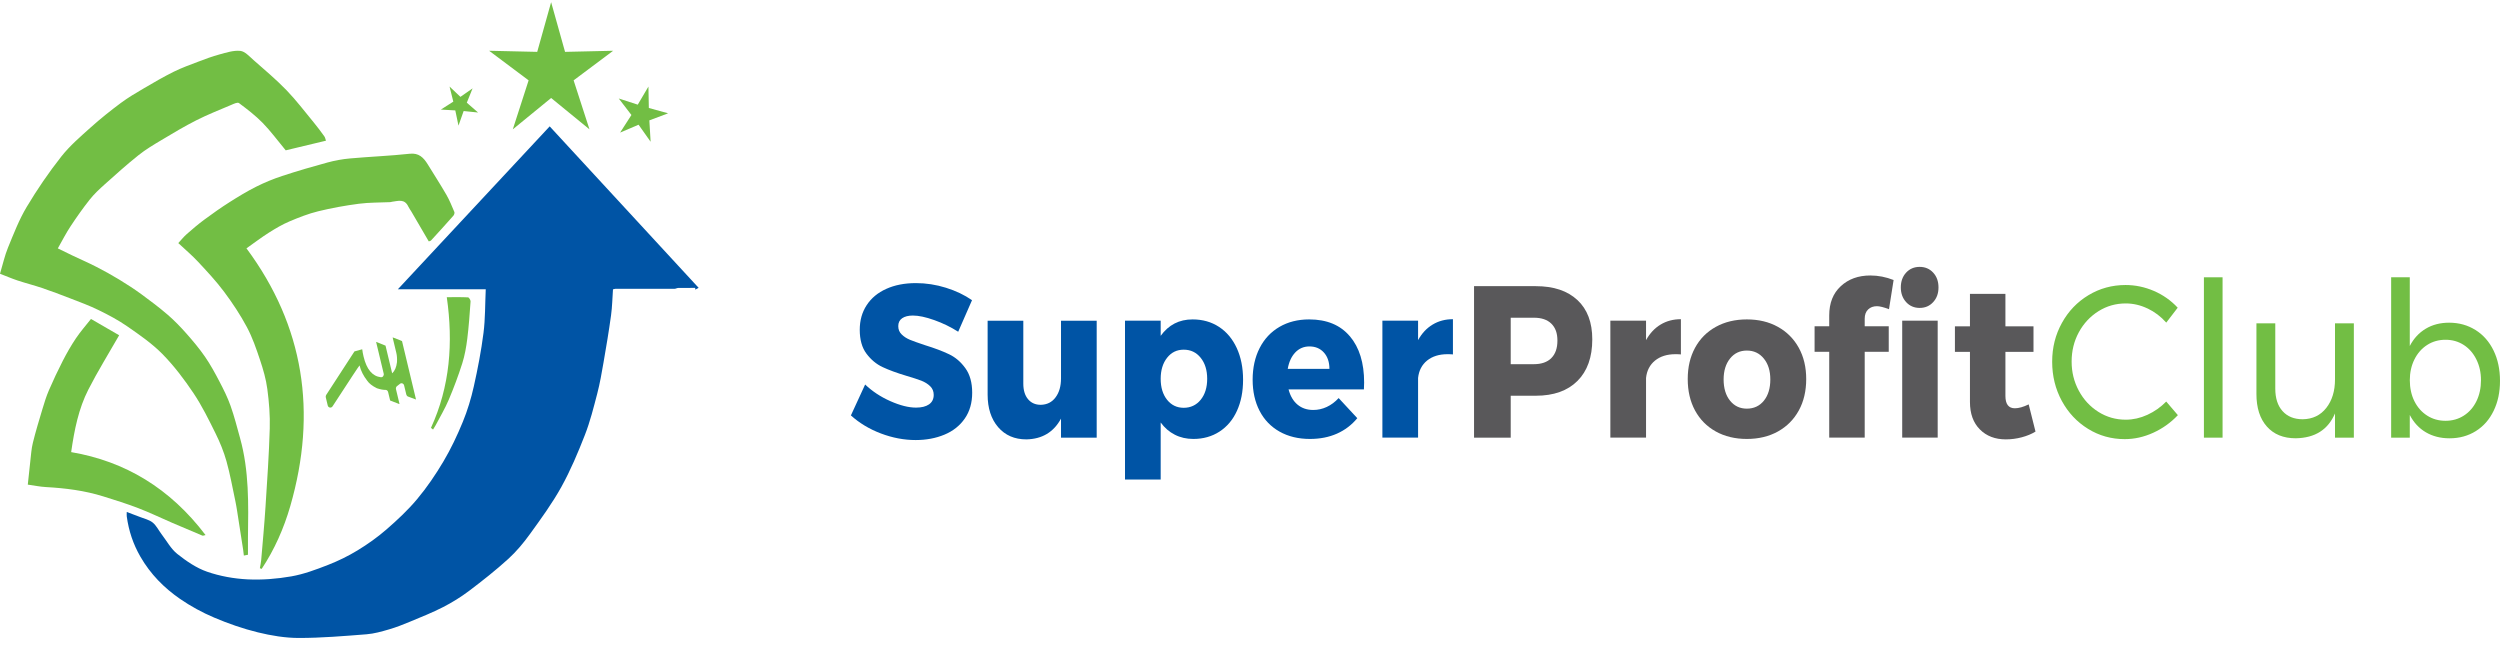 <svg width="161" height="42" viewBox="0 0 161 42" fill="none" xmlns="http://www.w3.org/2000/svg">
<path d="M60.164 20.613C59.616 20.418 59.159 20.321 58.79 20.321C58.497 20.321 58.266 20.38 58.099 20.494C57.932 20.608 57.848 20.779 57.848 21.001C57.848 21.224 57.921 21.392 58.068 21.537C58.213 21.682 58.396 21.798 58.609 21.886C58.822 21.973 59.144 22.087 59.564 22.227C60.193 22.422 60.709 22.616 61.118 22.813C61.527 23.007 61.877 23.306 62.169 23.711C62.462 24.114 62.609 24.641 62.609 25.29C62.609 25.94 62.451 26.494 62.132 26.954C61.813 27.414 61.378 27.761 60.822 27.991C60.267 28.223 59.649 28.339 58.97 28.339C58.22 28.339 57.474 28.197 56.729 27.915C55.984 27.633 55.342 27.244 54.798 26.753L55.715 24.762C56.17 25.198 56.712 25.556 57.336 25.833C57.961 26.11 58.513 26.25 58.994 26.25C59.346 26.25 59.625 26.182 59.828 26.042C60.03 25.902 60.131 25.698 60.131 25.43C60.131 25.207 60.056 25.022 59.904 24.873C59.753 24.726 59.564 24.607 59.337 24.517C59.108 24.43 58.787 24.325 58.376 24.204C57.756 24.019 57.244 23.83 56.839 23.64C56.434 23.45 56.089 23.161 55.801 22.777C55.513 22.393 55.368 21.879 55.368 21.238C55.368 20.636 55.515 20.108 55.814 19.652C56.111 19.197 56.533 18.846 57.079 18.602C57.626 18.355 58.26 18.232 58.983 18.232C59.636 18.232 60.283 18.332 60.92 18.531C61.558 18.73 62.117 18.998 62.598 19.332L61.708 21.364C61.226 21.058 60.712 20.807 60.164 20.613Z" fill="#0054A5"/>
<path d="M70.627 20.655V28.185H68.329V26.959C67.856 27.832 67.111 28.277 66.095 28.296C65.336 28.296 64.733 28.033 64.28 27.509C63.83 26.985 63.603 26.286 63.603 25.416V20.655H65.901V24.705C65.901 25.131 66.002 25.466 66.205 25.707C66.407 25.949 66.68 26.07 67.025 26.07C67.429 26.061 67.748 25.902 67.979 25.589C68.212 25.278 68.329 24.873 68.329 24.37V20.655H70.627Z" fill="#0054A5"/>
<path d="M78.504 21.051C78.994 21.371 79.375 21.826 79.647 22.414C79.918 23.005 80.054 23.683 80.054 24.453C80.054 25.224 79.922 25.883 79.66 26.457C79.399 27.033 79.023 27.478 78.537 27.794C78.051 28.109 77.488 28.268 76.852 28.268C76.412 28.268 76.014 28.178 75.658 27.995C75.302 27.815 74.999 27.552 74.748 27.208V30.883H72.45V20.653H74.748V21.627C75.256 20.923 75.94 20.57 76.8 20.57C77.444 20.57 78.013 20.729 78.504 21.051ZM77.323 25.748C77.602 25.404 77.743 24.953 77.743 24.396C77.743 23.839 77.602 23.386 77.323 23.04C77.044 22.692 76.679 22.519 76.232 22.519C75.786 22.519 75.436 22.692 75.161 23.04C74.886 23.389 74.748 23.842 74.748 24.396C74.748 24.951 74.886 25.404 75.161 25.748C75.436 26.091 75.795 26.262 76.232 26.262C76.67 26.262 77.044 26.091 77.323 25.748Z" fill="#0054A5"/>
<path d="M86.933 21.656C87.544 22.379 87.85 23.372 87.85 24.634C87.85 24.828 87.845 24.977 87.836 25.079H82.983C83.095 25.506 83.289 25.833 83.564 26.061C83.838 26.288 84.175 26.402 84.571 26.402C84.872 26.402 85.162 26.338 85.442 26.208C85.721 26.077 85.978 25.888 86.209 25.636L87.41 26.931C87.049 27.367 86.612 27.699 86.099 27.927C85.587 28.154 85.008 28.268 84.362 28.268C83.612 28.268 82.959 28.109 82.4 27.794C81.842 27.478 81.413 27.033 81.116 26.457C80.819 25.881 80.67 25.214 80.67 24.453C80.67 23.692 80.819 23.002 81.121 22.414C81.422 21.824 81.848 21.371 82.398 21.051C82.948 20.731 83.586 20.57 84.309 20.57C85.446 20.57 86.319 20.933 86.93 21.656H86.933ZM85.615 23.756C85.615 23.32 85.497 22.969 85.261 22.706C85.024 22.441 84.712 22.31 84.325 22.31C83.964 22.31 83.66 22.441 83.414 22.699C83.168 22.96 83.007 23.311 82.93 23.756H85.615Z" fill="#0054A5"/>
<path d="M92.259 20.904C92.641 20.672 93.079 20.556 93.569 20.556V22.825C93.492 22.815 93.376 22.81 93.222 22.81C92.679 22.81 92.241 22.948 91.904 23.22C91.568 23.493 91.375 23.868 91.324 24.342V28.183H89.026V20.653H91.324V21.905C91.564 21.468 91.876 21.134 92.261 20.902L92.259 20.904Z" fill="#0054A5"/>
<path d="M101.589 19.325C102.227 19.923 102.543 20.767 102.543 21.852C102.543 23.002 102.225 23.896 101.589 24.531C100.951 25.167 100.056 25.485 98.904 25.485H97.29V28.185H94.928V18.429H98.904C100.056 18.429 100.951 18.728 101.589 19.328V19.325ZM99.905 23.061C100.166 22.803 100.298 22.426 100.298 21.935C100.298 21.445 100.166 21.099 99.905 20.842C99.643 20.586 99.269 20.461 98.788 20.461H97.29V23.453H98.788C99.269 23.453 99.641 23.322 99.905 23.064V23.061Z" fill="#59585A"/>
<path d="M106.939 20.904C107.322 20.672 107.76 20.556 108.25 20.556V22.825C108.173 22.815 108.056 22.81 107.903 22.81C107.359 22.81 106.922 22.948 106.585 23.22C106.249 23.493 106.055 23.868 106.005 24.342V28.183H103.707V20.653H106.005V21.905C106.247 21.468 106.557 21.134 106.942 20.902L106.939 20.904Z" fill="#59585A"/>
<path d="M114.5 21.051C115.076 21.371 115.524 21.822 115.843 22.4C116.162 22.981 116.32 23.65 116.32 24.411C116.32 25.172 116.162 25.857 115.843 26.435C115.524 27.016 115.078 27.464 114.5 27.787C113.923 28.107 113.255 28.268 112.498 28.268C111.742 28.268 111.073 28.107 110.497 27.787C109.921 27.467 109.475 27.016 109.16 26.435C108.846 25.854 108.69 25.181 108.69 24.411C108.69 23.64 108.846 22.979 109.16 22.4C109.475 21.819 109.919 21.371 110.497 21.051C111.073 20.731 111.74 20.57 112.498 20.57C113.257 20.57 113.923 20.729 114.5 21.051ZM111.414 23.09C111.139 23.434 111.001 23.884 111.001 24.439C111.001 24.994 111.137 25.461 111.414 25.802C111.689 26.146 112.052 26.317 112.498 26.317C112.945 26.317 113.321 26.146 113.596 25.802C113.871 25.459 114.009 25.003 114.009 24.439C114.009 23.875 113.868 23.431 113.589 23.09C113.31 22.746 112.945 22.576 112.498 22.576C112.052 22.576 111.689 22.746 111.414 23.09Z" fill="#59585A"/>
<path d="M120.307 19.93C120.16 20.07 120.087 20.269 120.087 20.527V21.013H121.635V22.656H120.087V28.183H117.802V22.656H116.859V21.013H117.802V20.316C117.802 19.517 118.049 18.889 118.546 18.431C119.04 17.971 119.676 17.741 120.45 17.741C120.958 17.741 121.457 17.839 121.948 18.033L121.651 19.913C121.305 19.783 121.048 19.719 120.877 19.719C120.644 19.719 120.454 19.788 120.309 19.927L120.307 19.93ZM124.496 17.557C124.725 17.803 124.839 18.121 124.839 18.51C124.839 18.898 124.725 19.207 124.496 19.456C124.268 19.707 123.977 19.83 123.625 19.83C123.274 19.83 122.981 19.704 122.755 19.456C122.528 19.207 122.412 18.889 122.412 18.51C122.412 18.13 122.526 17.803 122.755 17.557C122.983 17.31 123.274 17.187 123.625 17.187C123.977 17.187 124.268 17.31 124.496 17.557ZM122.502 20.653H124.787V28.183H122.502V20.653Z" fill="#59585A"/>
<path d="M131.087 27.794C130.829 27.953 130.533 28.073 130.196 28.163C129.86 28.251 129.521 28.296 129.176 28.296C128.488 28.296 127.929 28.083 127.505 27.656C127.078 27.229 126.865 26.639 126.865 25.887V22.659H125.897V21.015H126.865V18.927H129.149V21.015H130.957V22.659H129.149V25.499C129.149 26.027 129.352 26.293 129.756 26.293C130.005 26.293 130.302 26.21 130.647 26.042L131.087 27.796V27.794Z" fill="#59585A"/>
<path d="M138.304 19.868C137.847 19.65 137.378 19.541 136.897 19.541C136.259 19.541 135.674 19.707 135.142 20.041C134.61 20.375 134.187 20.828 133.877 21.397C133.567 21.969 133.413 22.597 133.413 23.285C133.413 23.972 133.567 24.588 133.877 25.165C134.187 25.741 134.61 26.194 135.142 26.528C135.674 26.862 136.261 27.028 136.897 27.028C137.369 27.028 137.836 26.924 138.291 26.715C138.746 26.506 139.151 26.222 139.505 25.859L140.255 26.736C139.797 27.22 139.269 27.597 138.667 27.87C138.064 28.145 137.453 28.28 136.833 28.28C135.973 28.28 135.184 28.059 134.471 27.618C133.756 27.177 133.193 26.578 132.78 25.817C132.367 25.055 132.16 24.216 132.16 23.296C132.16 22.376 132.369 21.554 132.787 20.797C133.204 20.041 133.774 19.446 134.497 19.01C135.221 18.574 136.017 18.355 136.886 18.355C137.515 18.355 138.124 18.484 138.713 18.737C139.302 18.993 139.812 19.351 140.244 19.816L139.507 20.776C139.162 20.387 138.761 20.084 138.306 19.866L138.304 19.868Z" fill="#72BE44"/>
<path d="M141.932 17.858H143.133V28.185H141.932V17.858Z" fill="#72BE44"/>
<path d="M151.588 20.821V28.185H150.374V26.625C149.926 27.673 149.084 28.206 147.843 28.225C147.052 28.225 146.431 27.972 145.985 27.467C145.536 26.962 145.314 26.262 145.314 25.373V20.821H146.528V25.025C146.528 25.646 146.684 26.132 146.999 26.478C147.313 26.826 147.744 27 148.296 27C148.934 26.99 149.44 26.746 149.814 26.269C150.187 25.79 150.374 25.181 150.374 24.439V20.821H151.588Z" fill="#72BE44"/>
<path d="M159.425 21.253C159.925 21.568 160.312 22.009 160.587 22.576C160.861 23.142 161 23.792 161 24.524C161 25.257 160.864 25.89 160.593 26.452C160.323 27.014 159.94 27.45 159.445 27.761C158.95 28.071 158.385 28.227 157.748 28.227C157.171 28.227 156.664 28.097 156.224 27.839C155.784 27.58 155.441 27.208 155.19 26.724V28.185H153.99V17.858H155.19V22.284C155.439 21.8 155.782 21.43 156.217 21.17C156.653 20.909 157.154 20.781 157.721 20.781C158.359 20.781 158.926 20.94 159.425 21.255V21.253ZM158.671 26.765C159.019 26.542 159.291 26.231 159.485 25.833C159.678 25.435 159.775 24.984 159.775 24.484C159.775 23.984 159.676 23.547 159.478 23.147C159.28 22.748 159.01 22.438 158.665 22.215C158.319 21.992 157.928 21.881 157.49 21.881C157.053 21.881 156.657 21.992 156.309 22.215C155.962 22.438 155.687 22.748 155.489 23.147C155.291 23.545 155.192 23.991 155.192 24.484C155.192 24.977 155.291 25.447 155.489 25.84C155.687 26.234 155.96 26.542 156.309 26.765C156.659 26.988 157.053 27.099 157.49 27.099C157.928 27.099 158.324 26.988 158.671 26.765Z" fill="#72BE44"/>
<path d="M8.164 32.971C8.486 33.092 8.76 33.191 9.03 33.299C9.303 33.408 9.611 33.473 9.835 33.654C10.068 33.843 10.216 34.154 10.407 34.406C10.737 34.838 11.012 35.352 11.419 35.674C12.005 36.14 12.653 36.582 13.338 36.819C14.17 37.107 15.064 37.267 15.939 37.311C16.878 37.357 17.836 37.28 18.764 37.118C19.566 36.977 20.354 36.681 21.122 36.382C21.778 36.126 22.423 35.812 23.03 35.442C23.68 35.046 24.311 34.598 24.89 34.095C25.587 33.489 26.272 32.852 26.869 32.136C27.496 31.387 28.057 30.562 28.561 29.71C29.039 28.903 29.448 28.041 29.807 27.163C30.107 26.433 30.34 25.661 30.514 24.883C30.768 23.746 30.991 22.595 31.138 21.437C31.254 20.529 31.237 19.601 31.282 18.629H25.622C28.905 15.106 32.138 11.639 35.4 8.138C38.567 11.571 41.771 15.043 44.993 18.538C44.915 18.578 44.846 18.615 44.776 18.652C44.774 18.615 44.771 18.576 44.77 18.54C44.407 18.54 44.045 18.536 43.684 18.543C43.601 18.543 43.518 18.6 43.434 18.6C42.166 18.604 40.897 18.6 39.629 18.6C39.596 18.6 39.562 18.615 39.476 18.634C39.437 19.186 39.428 19.75 39.352 20.304C39.213 21.321 39.042 22.333 38.867 23.344C38.751 24.013 38.635 24.688 38.464 25.343C38.229 26.244 38.002 27.155 37.666 28.014C37.221 29.154 36.741 30.293 36.154 31.353C35.566 32.413 34.85 33.395 34.144 34.372C33.726 34.953 33.259 35.514 32.739 35.988C31.933 36.721 31.077 37.397 30.212 38.05C29.685 38.448 29.119 38.798 28.538 39.096C27.849 39.45 27.127 39.735 26.414 40.033C25.969 40.219 25.518 40.397 25.058 40.531C24.581 40.67 24.094 40.81 23.605 40.848C22.155 40.962 20.703 41.085 19.251 41.085C18.368 41.085 17.467 40.935 16.603 40.723C15.648 40.489 14.704 40.16 13.792 39.772C13.029 39.449 12.28 39.042 11.589 38.565C10.569 37.86 9.691 36.979 9.038 35.844C8.573 35.036 8.29 34.183 8.163 33.256C8.152 33.184 8.163 33.11 8.163 32.971H8.164Z" fill="#0054A5"/>
<path d="M20.994 9.06C20.065 9.283 19.205 9.489 18.4 9.682C17.88 9.055 17.433 8.445 16.916 7.915C16.451 7.44 15.921 7.033 15.391 6.639C15.294 6.567 15.052 6.688 14.89 6.757C14.14 7.076 13.382 7.374 12.653 7.742C11.885 8.13 11.142 8.575 10.401 9.019C9.895 9.321 9.384 9.624 8.92 9.994C8.173 10.59 7.458 11.233 6.742 11.874C6.402 12.178 6.062 12.495 5.775 12.857C5.337 13.41 4.927 13.993 4.537 14.585C4.248 15.021 4.009 15.495 3.724 15.996C4.049 16.155 4.346 16.304 4.646 16.446C5.165 16.693 5.692 16.92 6.203 17.183C6.701 17.438 7.193 17.71 7.672 18.001C8.162 18.299 8.645 18.613 9.112 18.953C9.688 19.374 10.26 19.806 10.804 20.274C11.229 20.641 11.625 21.051 12.002 21.477C12.426 21.956 12.84 22.449 13.206 22.979C13.553 23.482 13.85 24.029 14.137 24.579C14.4 25.082 14.658 25.597 14.848 26.135C15.091 26.816 15.269 27.524 15.463 28.224C16.047 30.32 16 32.476 15.969 34.63C15.963 34.992 15.969 35.352 15.969 35.727C15.857 35.748 15.793 35.76 15.704 35.778C15.688 35.64 15.677 35.522 15.659 35.406C15.532 34.583 15.404 33.758 15.275 32.935C15.239 32.713 15.205 32.49 15.157 32.271C14.973 31.414 14.822 30.547 14.586 29.708C14.412 29.087 14.164 28.482 13.88 27.908C13.443 27.024 13.005 26.131 12.463 25.322C11.863 24.427 11.203 23.555 10.459 22.799C9.786 22.116 8.985 21.566 8.203 21.022C7.617 20.615 6.985 20.28 6.349 19.97C5.755 19.678 5.132 19.451 4.516 19.212C3.917 18.978 3.314 18.753 2.706 18.546C2.184 18.368 1.647 18.235 1.124 18.061C0.743 17.934 0.371 17.772 0 17.63C0.184 17.017 0.303 16.461 0.514 15.948C0.881 15.056 1.231 14.142 1.719 13.328C2.393 12.198 3.14 11.107 3.947 10.082C4.498 9.382 5.183 8.798 5.842 8.205C6.462 7.649 7.112 7.129 7.775 6.636C8.255 6.278 8.772 5.976 9.286 5.675C9.912 5.306 10.542 4.941 11.191 4.619C11.698 4.368 12.23 4.177 12.755 3.977C13.21 3.804 13.668 3.631 14.136 3.505C14.577 3.386 15.042 3.232 15.478 3.277C15.775 3.308 16.061 3.633 16.322 3.863C17.041 4.496 17.778 5.114 18.446 5.804C19.072 6.451 19.624 7.182 20.202 7.882C20.441 8.171 20.667 8.476 20.888 8.783C20.943 8.86 20.96 8.971 20.994 9.067V9.06Z" fill="#72BE44"/>
<path d="M27.614 15.548C27.219 14.87 26.854 14.243 26.487 13.617C26.426 13.511 26.347 13.416 26.297 13.306C26.055 12.785 25.642 12.944 25.254 12.992C25.212 12.997 25.172 13.016 25.131 13.018C24.456 13.05 23.776 13.034 23.109 13.122C22.23 13.237 21.352 13.396 20.489 13.607C19.859 13.762 19.242 14.004 18.639 14.26C18.183 14.454 17.745 14.712 17.322 14.979C16.84 15.284 16.384 15.633 15.872 15.993C19.585 20.998 20.434 26.553 18.696 32.588C18.28 34.032 17.671 35.402 16.851 36.638C16.812 36.624 16.774 36.608 16.735 36.593C16.765 36.419 16.806 36.246 16.821 36.069C16.918 34.923 17.025 33.778 17.099 32.629C17.207 30.956 17.323 29.281 17.372 27.602C17.398 26.755 17.328 25.895 17.216 25.054C17.133 24.42 16.95 23.792 16.747 23.185C16.506 22.463 16.255 21.731 15.902 21.07C15.474 20.271 14.97 19.51 14.431 18.789C13.918 18.104 13.333 17.478 12.752 16.855C12.372 16.446 11.946 16.089 11.482 15.655C11.653 15.471 11.826 15.253 12.029 15.074C12.398 14.749 12.773 14.428 13.167 14.139C13.696 13.748 14.232 13.368 14.785 13.018C15.345 12.662 15.914 12.316 16.503 12.021C17.04 11.752 17.596 11.523 18.163 11.336C19.131 11.017 20.108 10.731 21.09 10.465C21.563 10.337 22.051 10.247 22.537 10.204C23.82 10.088 25.11 10.04 26.392 9.901C26.967 9.839 27.271 10.138 27.546 10.583C27.946 11.233 28.36 11.874 28.743 12.536C28.947 12.888 29.101 13.275 29.262 13.653C29.287 13.711 29.248 13.836 29.199 13.89C28.727 14.425 28.25 14.952 27.767 15.476C27.721 15.527 27.635 15.535 27.617 15.543L27.614 15.548Z" fill="#72BE44"/>
<path d="M7.674 21.59C7.001 22.769 6.294 23.903 5.686 25.096C5.068 26.31 4.791 27.658 4.583 29.116C8.058 29.708 10.957 31.449 13.237 34.458C13.148 34.474 13.079 34.511 13.03 34.492C12.38 34.223 11.732 33.947 11.084 33.667C10.357 33.353 9.638 33.006 8.899 32.722C8.162 32.439 7.409 32.205 6.658 31.97C5.45 31.592 4.21 31.436 2.957 31.367C2.592 31.348 2.231 31.271 1.79 31.21C1.845 30.703 1.894 30.21 1.95 29.716C1.998 29.314 2.02 28.904 2.117 28.515C2.296 27.787 2.515 27.069 2.73 26.352C2.853 25.942 2.98 25.527 3.148 25.138C3.427 24.492 3.725 23.857 4.046 23.233C4.302 22.737 4.578 22.25 4.887 21.791C5.177 21.358 5.521 20.971 5.859 20.541C6.5 20.913 7.099 21.257 7.672 21.59H7.674Z" fill="#72BE44"/>
<path d="M27.754 27.556C28.981 24.886 29.193 22.068 28.773 19.139C29.283 19.139 29.713 19.127 30.144 19.151C30.203 19.154 30.311 19.326 30.305 19.411C30.248 20.21 30.193 21.012 30.094 21.807C30.027 22.345 29.932 22.888 29.77 23.4C29.517 24.196 29.223 24.981 28.899 25.745C28.66 26.31 28.344 26.837 28.06 27.378C28.008 27.476 27.947 27.569 27.889 27.663C27.843 27.628 27.797 27.591 27.753 27.556H27.754Z" fill="#72BE44"/>
<path d="M25.89 21.965L26.791 25.727H26.784C26.536 25.639 26.364 25.575 26.27 25.535C26.218 25.512 26.18 25.466 26.166 25.408L26.025 24.822C25.994 24.689 25.844 24.636 25.747 24.726C25.695 24.774 25.637 24.819 25.576 24.859C25.515 24.899 25.481 24.985 25.501 25.064L25.724 25.996C25.724 26.01 25.721 26.017 25.713 26.02C25.322 25.873 25.125 25.797 25.125 25.793L24.994 25.248C24.975 25.166 24.907 25.107 24.829 25.109C24.679 25.112 24.498 25.078 24.287 25.008C24.278 25.005 24.269 25.002 24.26 24.997C23.972 24.853 23.769 24.694 23.651 24.521C23.402 24.201 23.237 23.874 23.157 23.541H23.149C23.127 23.549 22.549 24.425 21.416 26.169C21.331 26.3 21.142 26.264 21.105 26.11L20.98 25.588C20.967 25.535 20.977 25.479 21.007 25.434C22.213 23.568 22.82 22.634 22.827 22.631L23.31 22.497L23.329 22.5C23.344 22.634 23.372 22.79 23.414 22.964C23.611 23.789 23.983 24.231 24.526 24.294C24.526 24.294 24.528 24.294 24.529 24.294C24.648 24.31 24.74 24.185 24.71 24.06L24.226 22.039C24.223 22.027 24.226 22.021 24.237 22.02C24.63 22.175 24.826 22.255 24.828 22.26L25.254 24.036H25.262C25.426 23.881 25.527 23.645 25.565 23.329C25.565 23.323 25.564 23.317 25.566 23.31C25.578 23.088 25.564 22.895 25.524 22.731L25.287 21.738L25.305 21.733C25.694 21.88 25.888 21.959 25.891 21.967L25.89 21.965Z" fill="#72BE44"/>
<path d="M35.493 0.14L36.389 3.34L39.487 3.269L36.941 5.175L37.962 8.33L35.493 6.311L33.024 8.33L34.043 5.175L31.499 3.269L34.597 3.34L35.493 0.14Z" fill="#72BE44"/>
<path d="M28.951 5.574L29.651 6.238L30.434 5.691L30.062 6.613L30.789 7.246L29.859 7.151L29.526 8.091L29.321 7.11L28.39 7.057L29.193 6.546L28.951 5.574Z" fill="#72BE44"/>
<path d="M41.759 5.574L41.785 6.954L43.027 7.297L41.818 7.752L41.9 9.129L41.124 8.031L39.933 8.54L40.664 7.406L39.847 6.343L41.072 6.74L41.759 5.574Z" fill="#72BE44"/>
</svg>
